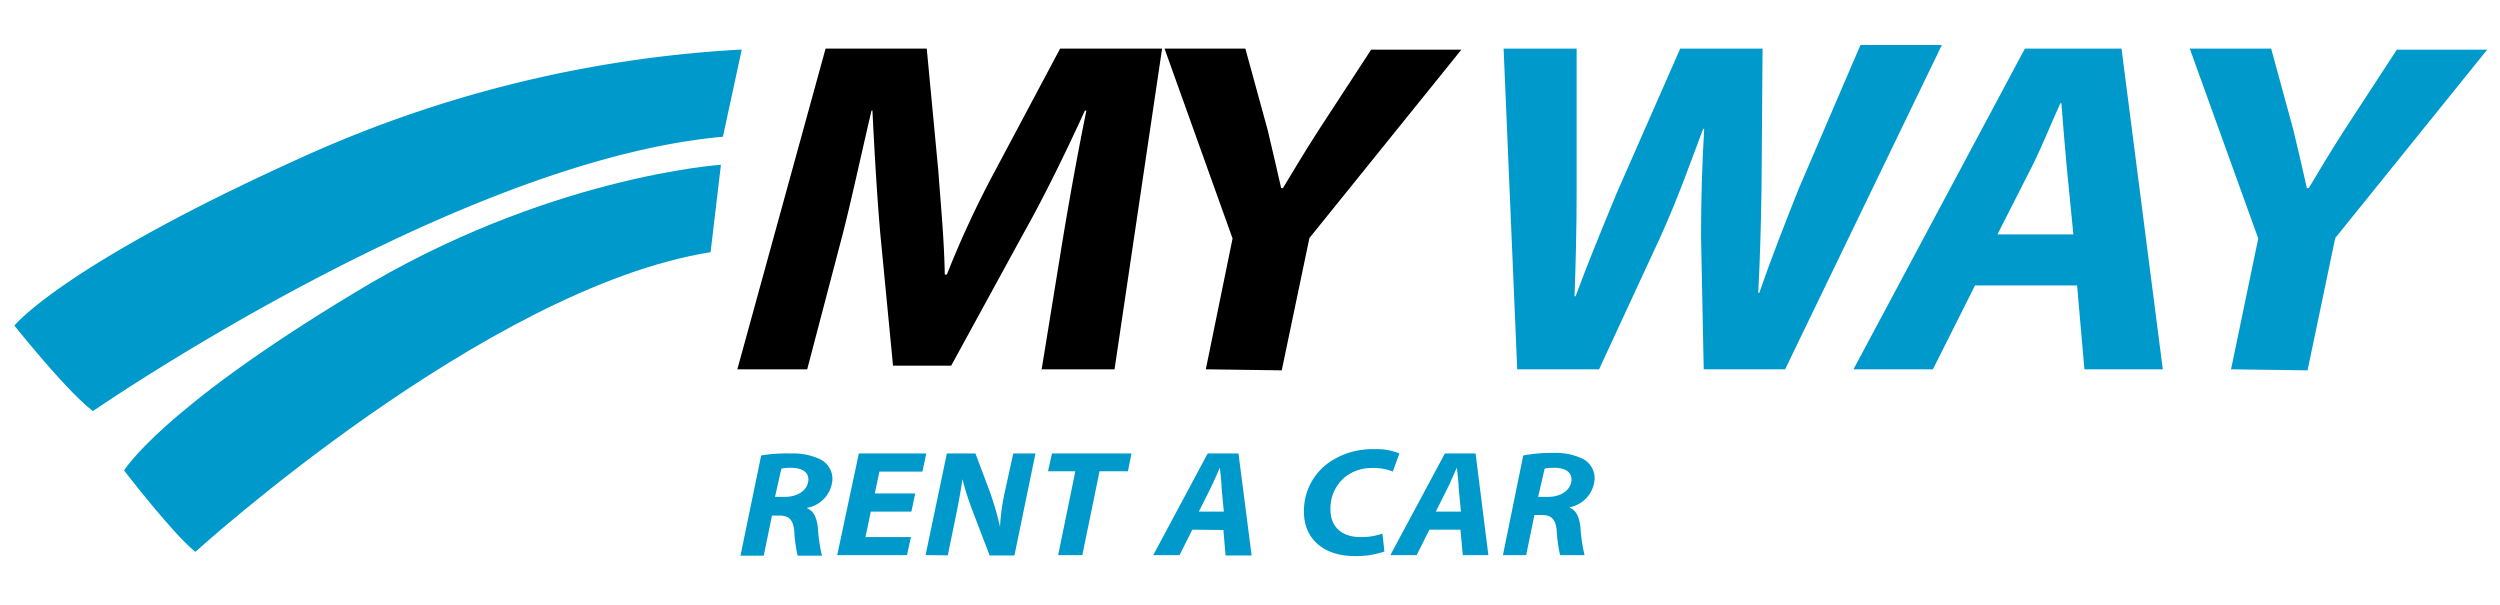 <?xml version="1.0" encoding="UTF-8"?> <svg xmlns="http://www.w3.org/2000/svg" id="Layer_1_copy_2" data-name="Layer 1 copy 2" viewBox="0 0 215 52"><defs><style>.cls-1{fill:#0099cb;}</style></defs><title>Artboard 3</title><path class="cls-1" d="M1.24,28S5.81,33.74,8,35.35c0,0,31.2-21.54,54.17-23.59l1.62-7.5a105.2,105.2,0,0,0-38,9.35C5.31,22.88,1.24,28,1.24,28"></path><path class="cls-1" d="M10.67,40.46s4.22,5.48,6.13,7c0,0,25-22.71,44.31-25.77L62,14.17s-15.07,1-31.5,11C13.79,35.23,10.67,40.46,10.67,40.46"></path><g id="MY_WAY_RENT_A_CAR" data-name="MY WAY RENT A CAR"><path d="M89.56,31.9l1.87-11.51c.5-3,1.18-6.87,2-10.88h-.13C91.66,13.11,89.75,17,88.06,20L81.8,31.45h-5l-1.09-11.3c-.27-3.07-.5-6.92-.68-10.64h-.08c-.86,3.66-1.76,7.86-2.53,10.82l-3,11.43H63.41L71,4.18h8.7l1,10.56c.18,2.6.5,5.78.55,8.87h.18a84.73,84.73,0,0,1,4.12-8.87L91.17,4.18h8.77L95.85,31.76H89.56Z"></path><path d="M103.7,31.76,106,20.51,100.15,4.18h6.95l1.92,7c.53,2.28.85,3.58,1.16,5h.15c.89-1.46,1.79-3,3.08-5l4.51-6.91h7.76l-13.07,16.2-2.38,11.38Z"></path><path class="cls-1" d="M130.48,31.76,129.31,4.18h6.28l0,12.3c0,3.38-.09,6.54-.18,9h.09c1-2.71,2.15-5.51,3.54-8.88L144.5,4.18h7.08l-.09,12.14c-.05,3.36-.14,6.13-.28,8.86h.09c1-2.9,2.19-5.92,3.37-8.9L160,3.87h7L153.52,31.76h-7l-.23-11.42c0-3.31.09-6.12.27-9.26h-.09c-1.13,3-2.18,6-3.72,9.39l-5.23,11.29Z"></path><path class="cls-1" d="M169.85,24.55l-3.62,7.21H159.4L174.14,4.18h8.31L186,31.76h-6.74l-.63-7.21Zm8.46-4.39-.58-5.9c-.14-1.51-.32-3.71-.45-5.38h-.09c-.76,1.67-1.61,3.79-2.41,5.38l-3,5.9Z"></path><path class="cls-1" d="M191.87,31.76l2.34-11.25L188.32,4.18h7l1.91,7c.54,2.28.85,3.58,1.16,5h.16c.89-1.46,1.78-3,3.07-5l4.51-6.91h7.77l-13.07,16.2-2.38,11.38Z"></path><path class="cls-1" d="M65.46,39.17A13.08,13.08,0,0,1,68,39a5.44,5.44,0,0,1,2.52.49,1.88,1.88,0,0,1,1.07,1.72,2.64,2.64,0,0,1-2.17,2.46v.05c.56.22.81.8.91,1.6a14.65,14.65,0,0,0,.36,2.47H68.6a12.08,12.08,0,0,1-.29-2.06c-.08-1.06-.48-1.39-1.29-1.39h-.63l-.71,3.45h-2Zm1.19,3.56h.87c1.14,0,2-.63,2-1.5,0-.71-.67-1-1.5-1a3.79,3.79,0,0,0-.82.07Z"></path><path class="cls-1" d="M78.38,44H74.89l-.46,2.19h3.91L78,47.74H72L73.86,39h5.8l-.33,1.56h-3.7l-.4,1.88h3.48Z"></path><path class="cls-1" d="M79.6,47.74,81.43,39h2.46l1.24,3.3a26.85,26.85,0,0,1,.87,3h0a18.84,18.84,0,0,1,.44-3.11L87.14,39h1.91l-1.81,8.77H85.11l-1.34-3.5a25.78,25.78,0,0,1-1-3.06h0c-.12.86-.34,2.1-.63,3.48l-.63,3.07Z"></path><path class="cls-1" d="M92.48,40.53H90.13L90.47,39h6.84L97,40.53H94.56l-1.48,7.21H91Z"></path><path class="cls-1" d="M102.54,45.55l-1.1,2.19H99.18L103.86,39h2.65l1.13,8.77H105.4l-.19-2.19ZM105.25,44l-.19-2c0-.5-.1-1.23-.15-1.79h0c-.25.56-.54,1.26-.81,1.79l-1,2Z"></path><path class="cls-1" d="M119.06,47.43a7.34,7.34,0,0,1-2.59.39c-2.58,0-4.33-1.44-4.33-3.79a5.08,5.08,0,0,1,2.47-4.46,6.54,6.54,0,0,1,3.6-.94,5,5,0,0,1,2.14.37l-.57,1.55a4.5,4.5,0,0,0-1.77-.3,3.7,3.7,0,0,0-2.23.69,3.49,3.49,0,0,0-1.36,2.88c0,1.41.88,2.37,2.61,2.37a5.49,5.49,0,0,0,1.86-.3Z"></path><path class="cls-1" d="M122.93,45.55l-1.1,2.19h-2.26L124.26,39h2.64L128,47.74H125.8l-.2-2.19ZM125.64,44l-.19-2c0-.5-.11-1.23-.16-1.79h0c-.26.56-.54,1.26-.81,1.79l-1,2Z"></path><path class="cls-1" d="M131,39.17a13.19,13.19,0,0,1,2.56-.22,5.44,5.44,0,0,1,2.52.49,1.89,1.89,0,0,1,1.06,1.72A2.64,2.64,0,0,1,135,43.62v.05c.56.22.81.8.91,1.6a14.65,14.65,0,0,0,.36,2.47h-2.1a12.08,12.08,0,0,1-.29-2.06c-.08-1.06-.48-1.39-1.29-1.39h-.63l-.71,3.45h-2Zm1.28,3.56h.87c1.13,0,2-.63,2-1.5,0-.71-.67-1-1.49-1a3.72,3.72,0,0,0-.82.07Z"></path></g></svg> 